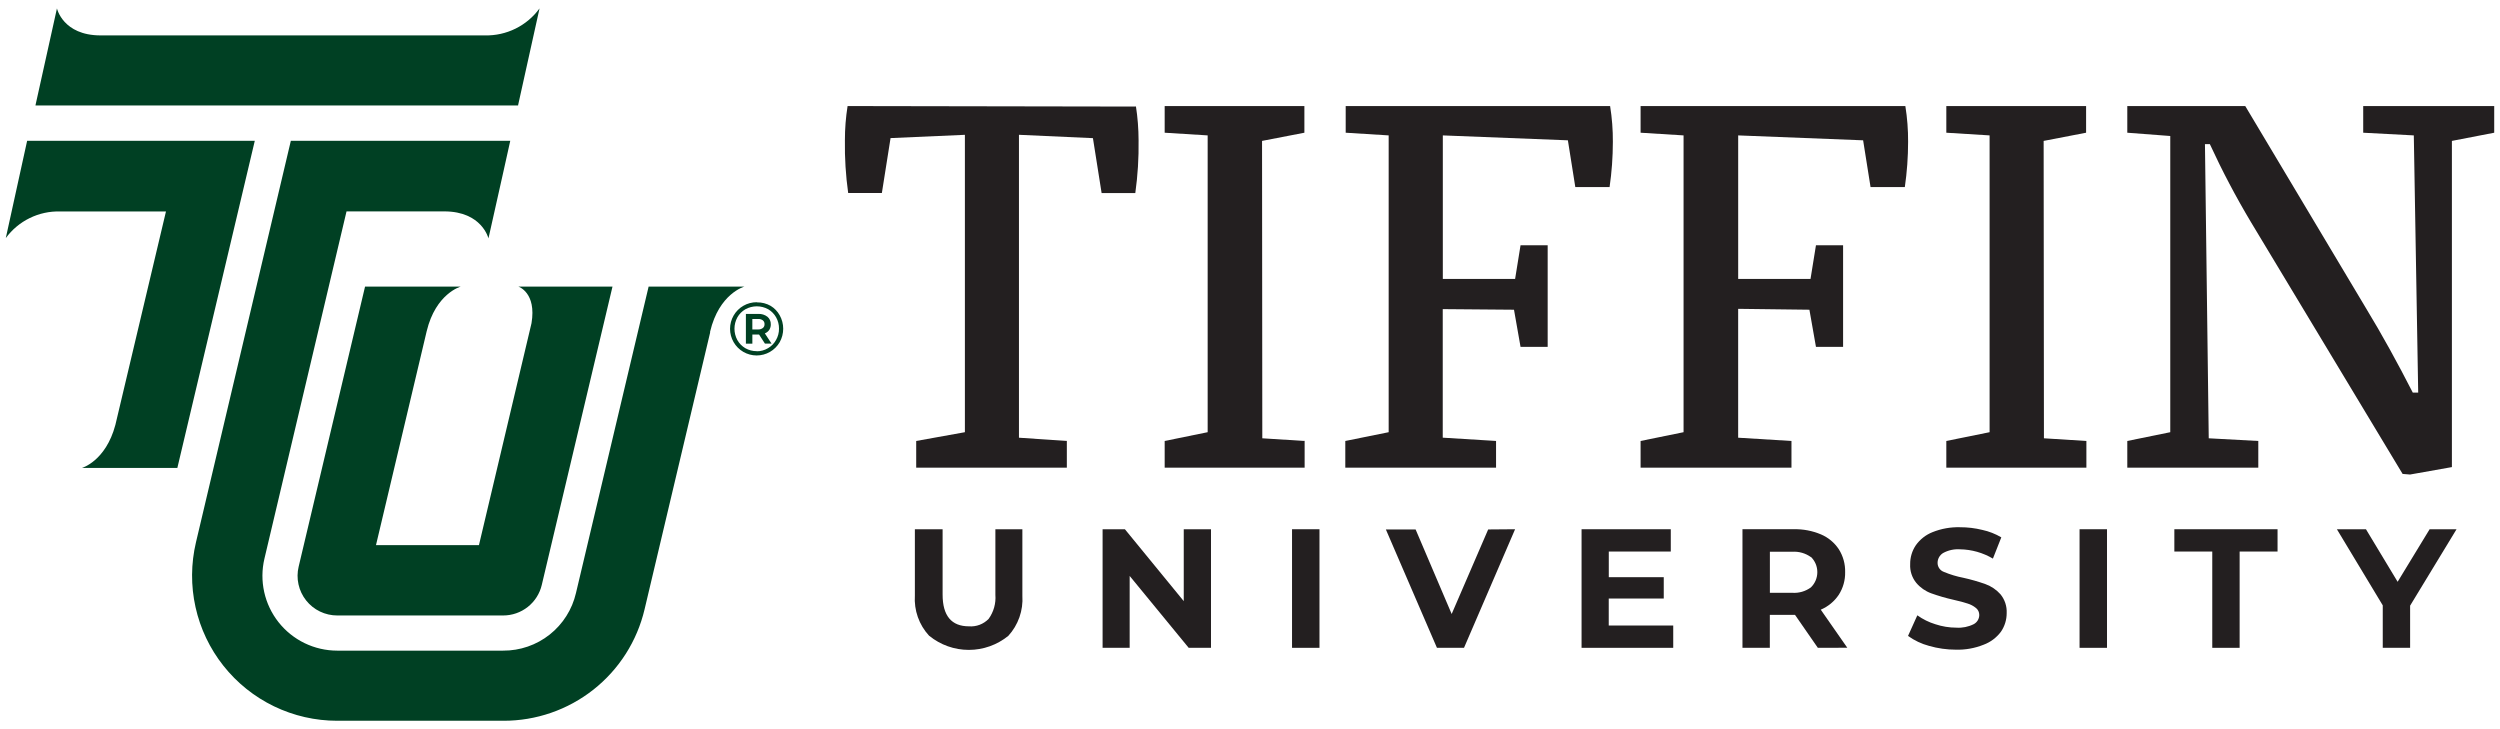 <svg width="216" height="63" viewBox="0 0 216 63" fill="none" xmlns="http://www.w3.org/2000/svg">
<g id="Group 1000002097">
<path id="Vector" d="M22.013 12.168L15.322 40.432H7.072C7.072 40.432 9.133 39.848 9.968 36.713L14.34 18.27H5.196C4.286 18.245 3.383 18.441 2.565 18.842C1.747 19.242 1.039 19.835 0.5 20.57L2.344 12.168H22.013Z" fill="#004023"/>
<path id="Vector_2" d="M44.086 12.168L43.488 14.859L42.203 20.596C42.203 20.596 41.645 18.27 38.394 18.264H29.94L22.848 48.263C22.623 49.212 22.616 50.199 22.827 51.152C23.039 52.104 23.462 52.996 24.068 53.761C24.673 54.526 25.443 55.144 26.321 55.569C27.199 55.994 28.162 56.215 29.137 56.215H43.469C44.928 56.223 46.346 55.735 47.49 54.83C48.634 53.925 49.436 52.658 49.764 51.237L56.04 24.765H64.308C64.308 24.765 62.13 25.362 61.353 28.657V28.741L55.693 52.638C55.046 55.386 53.488 57.835 51.271 59.585C49.055 61.334 46.312 62.282 43.488 62.274H29.137C27.245 62.275 25.377 61.848 23.674 61.025C21.971 60.202 20.476 59.003 19.302 57.52C18.127 56.037 17.304 54.307 16.894 52.46C16.483 50.613 16.496 48.698 16.931 46.857L25.128 12.168H44.079" fill="#004023"/>
<path id="Vector_3" d="M52.919 24.765L46.81 50.537C46.633 51.289 46.207 51.96 45.6 52.439C44.994 52.918 44.243 53.178 43.47 53.177H29.138C28.62 53.177 28.109 53.06 27.643 52.835C27.177 52.609 26.768 52.281 26.447 51.875C26.126 51.469 25.901 50.995 25.79 50.489C25.678 49.984 25.683 49.459 25.804 48.956L31.54 24.764H39.801C39.801 24.764 37.65 25.354 36.865 28.618L32.485 47.1H41.381L45.922 27.925C46.368 25.272 44.792 24.765 44.792 24.765H52.919Z" fill="#004023"/>
<path id="Vector_4" d="M4.92 0.727C4.92 0.727 5.433 3.053 8.683 3.059H41.908C42.822 3.078 43.728 2.876 44.548 2.47C45.368 2.064 46.078 1.466 46.616 0.727L44.766 9.078V9.113H3.069V9.078L4.92 0.727Z" fill="#004023"/>
<path id="Vector_5" d="M98.142 9.167C98.294 10.145 98.371 11.133 98.373 12.122C98.396 13.647 98.301 15.172 98.09 16.683H95.18L94.429 11.936L88.038 11.647V37.818L92.175 38.1V40.407H79.16V38.1L83.367 37.342V11.648L76.944 11.931L76.193 16.678H73.283C73.072 15.168 72.977 13.643 73 12.118C72.999 11.128 73.076 10.14 73.231 9.163L98.13 9.207L98.142 9.167Z" fill="#231F20"/>
<path id="Vector_6" d="M109.063 37.869L112.72 38.1V40.407H100.628V38.1L104.342 37.342V11.698L100.628 11.467V9.167H112.699V11.467L109.041 12.174L109.063 37.869Z" fill="#231F20"/>
<path id="Vector_7" d="M139.114 9.167C139.278 10.191 139.358 11.227 139.351 12.264C139.35 13.569 139.256 14.872 139.068 16.164H136.107L135.465 12.123L124.66 11.699V24.1H130.905L131.375 21.19H133.719V29.971H131.375L130.809 26.76L124.653 26.708V37.815L129.259 38.098V40.404H116.234V38.1L119.981 37.342V11.698L116.268 11.467V9.167H139.114Z" fill="#231F20"/>
<path id="Vector_8" d="M164.623 9.167C164.787 10.191 164.866 11.227 164.86 12.264C164.859 13.569 164.764 14.872 164.577 16.164H161.616L160.974 12.123L150.179 11.699V24.1H156.429L156.899 21.19H159.243V29.971H156.899L156.333 26.76L150.177 26.683V37.818L154.783 38.1V40.407H141.747V38.1L145.46 37.342V11.698L141.747 11.467V9.167H164.623Z" fill="#231F20"/>
<path id="Vector_9" d="M176.596 37.869L180.264 38.1V40.407H168.162V38.1L171.901 37.342V11.698L168.162 11.467V9.167H180.239V11.467L176.571 12.174L176.596 37.869Z" fill="#231F20"/>
<path id="Vector_10" d="M211.844 12.174V40.357L208.227 40.999L207.585 40.947L194.5 19.221C193.19 17.03 191.999 14.77 190.931 12.451H190.508L190.835 37.869L195.117 38.1V40.407H183.798V38.1L187.511 37.342V11.75L183.798 11.467V9.167H193.992L204.371 26.544C205.829 28.94 207.191 31.433 208.463 33.918H208.932L208.553 11.698L204.181 11.467V9.167H215.5V11.467L211.844 12.174Z" fill="#231F20"/>
<path id="Vector_11" d="M80.266 54.918C79.838 54.454 79.51 53.907 79.3 53.312C79.091 52.717 79.004 52.086 79.045 51.456V45.726H81.441V51.366C81.441 53.199 82.201 54.115 83.722 54.115C84.034 54.139 84.348 54.093 84.641 53.982C84.933 53.871 85.198 53.697 85.417 53.473C85.853 52.871 86.06 52.133 86.001 51.392V45.726H88.333V51.474C88.374 52.104 88.287 52.734 88.079 53.329C87.87 53.924 87.544 54.471 87.119 54.937C86.154 55.722 84.948 56.151 83.705 56.151C82.461 56.151 81.255 55.722 80.29 54.937L80.266 54.918Z" fill="#231F20"/>
<path id="Vector_12" d="M104.63 45.726V55.972H102.703L97.603 49.76V55.972H95.264V45.726H97.191L102.276 51.938V45.726H104.63Z" fill="#231F20"/>
<path id="Vector_13" d="M111.632 45.726H114.003V55.972H111.632V45.726Z" fill="#231F20"/>
<path id="Vector_14" d="M130.904 45.726L126.49 55.972H124.152L119.739 45.745H122.309L125.424 53.049L128.578 45.745L130.904 45.726Z" fill="#231F20"/>
<path id="Vector_15" d="M144.567 54.045V55.972H136.647V45.726H144.356V47.653H138.999V49.869H143.748V51.713H138.995V54.045H144.567Z" fill="#231F20"/>
<path id="Vector_16" d="M157.062 55.972L155.09 53.126H152.913V55.972H150.549V45.725H154.974C155.783 45.705 156.587 45.857 157.332 46.172C157.961 46.439 158.497 46.886 158.874 47.456C159.247 48.045 159.437 48.732 159.42 49.429C159.436 50.123 159.244 50.807 158.868 51.392C158.486 51.962 157.946 52.409 157.313 52.676L159.606 55.965L157.062 55.972ZM156.464 48.134C155.995 47.796 155.422 47.633 154.845 47.672H152.918V51.218H154.845C155.423 51.259 155.997 51.093 156.464 50.749C156.639 50.578 156.779 50.373 156.874 50.147C156.969 49.92 157.017 49.678 157.017 49.432C157.017 49.187 156.969 48.944 156.874 48.718C156.779 48.492 156.639 48.287 156.464 48.116V48.134Z" fill="#231F20"/>
<path id="Vector_17" d="M166.672 55.805C166.019 55.631 165.403 55.339 164.854 54.944L165.657 53.164C166.132 53.504 166.659 53.765 167.218 53.935C167.802 54.129 168.414 54.229 169.03 54.23C169.547 54.265 170.064 54.16 170.527 53.929C170.672 53.853 170.794 53.738 170.879 53.598C170.964 53.457 171.009 53.296 171.009 53.132C171.01 53.016 170.985 52.901 170.935 52.796C170.885 52.691 170.811 52.6 170.72 52.528C170.505 52.353 170.259 52.222 169.993 52.143C169.692 52.04 169.293 51.938 168.786 51.822C168.132 51.675 167.489 51.489 166.859 51.263C166.36 51.082 165.918 50.775 165.574 50.371C165.197 49.913 165.006 49.331 165.039 48.739C165.032 48.164 165.2 47.599 165.52 47.121C165.882 46.606 166.386 46.208 166.972 45.977C167.727 45.675 168.536 45.53 169.348 45.553C169.998 45.552 170.645 45.629 171.276 45.785C171.852 45.91 172.405 46.127 172.913 46.427L172.187 48.264C171.327 47.753 170.348 47.476 169.348 47.461C168.839 47.425 168.33 47.537 167.883 47.782C167.738 47.871 167.618 47.995 167.534 48.144C167.451 48.292 167.407 48.459 167.407 48.63C167.405 48.801 167.457 48.968 167.555 49.108C167.653 49.249 167.792 49.355 167.953 49.413C168.493 49.639 169.055 49.809 169.63 49.92C170.283 50.064 170.926 50.248 171.557 50.473C172.05 50.654 172.491 50.954 172.841 51.346C173.215 51.803 173.406 52.382 173.377 52.972C173.379 53.542 173.209 54.099 172.888 54.571C172.505 55.09 171.978 55.486 171.372 55.708C170.615 56.01 169.804 56.154 168.989 56.132C168.205 56.131 167.425 56.021 166.672 55.805Z" fill="#231F20"/>
<path id="Vector_18" d="M179.674 45.726H182.045V55.972H179.674V45.726Z" fill="#231F20"/>
<path id="Vector_19" d="M191.14 47.653H187.864V45.726H196.78V47.653H193.504V55.972H191.14V47.653Z" fill="#231F20"/>
<path id="Vector_20" d="M208.234 52.329V55.972H205.87V52.303L201.907 45.726H204.418L207.155 50.267L209.92 45.726H212.246L208.234 52.329Z" fill="#231F20"/>
<path id="Vector_21" d="M65.002 28.465V27.559H65.483C65.634 27.547 65.784 27.588 65.907 27.675C65.957 27.715 65.996 27.766 66.022 27.824C66.047 27.882 66.059 27.945 66.055 28.009C66.059 28.072 66.048 28.136 66.022 28.194C65.997 28.252 65.957 28.303 65.907 28.342C65.785 28.432 65.635 28.475 65.483 28.464L65.002 28.465ZM66.595 28.009C66.599 27.887 66.576 27.766 66.525 27.655C66.475 27.543 66.4 27.445 66.306 27.367C66.08 27.194 65.8 27.107 65.516 27.123H64.445V29.692H65.004V28.901H65.582L66.089 29.685H66.661L66.083 28.805C66.239 28.743 66.374 28.636 66.468 28.497C66.559 28.351 66.604 28.18 66.597 28.009M65.376 30.341C65.032 30.342 64.694 30.254 64.395 30.084C64.108 29.915 63.871 29.673 63.708 29.383C63.544 29.082 63.458 28.745 63.458 28.402C63.458 28.059 63.544 27.722 63.708 27.421C63.872 27.129 64.112 26.887 64.402 26.72C64.704 26.554 65.043 26.466 65.388 26.466C65.733 26.466 66.073 26.554 66.375 26.72C66.659 26.887 66.894 27.127 67.055 27.414C67.223 27.714 67.31 28.052 67.306 28.396C67.31 28.74 67.221 29.079 67.049 29.377C66.887 29.672 66.647 29.916 66.355 30.084C66.06 30.261 65.723 30.353 65.379 30.351M65.379 26.112C64.975 26.111 64.579 26.217 64.229 26.418C63.879 26.619 63.589 26.909 63.386 27.258C63.184 27.607 63.077 28.003 63.076 28.407C63.075 28.811 63.181 29.207 63.382 29.557C63.583 29.907 63.872 30.198 64.221 30.401C64.57 30.603 64.966 30.711 65.37 30.712C65.773 30.713 66.17 30.608 66.52 30.407C66.87 30.206 67.161 29.917 67.364 29.568C67.564 29.212 67.669 28.81 67.669 28.402C67.669 27.994 67.564 27.592 67.364 27.236C67.179 26.904 66.912 26.625 66.587 26.427C66.231 26.224 65.828 26.12 65.418 26.125" fill="#004023"/>
</g>
</svg>
